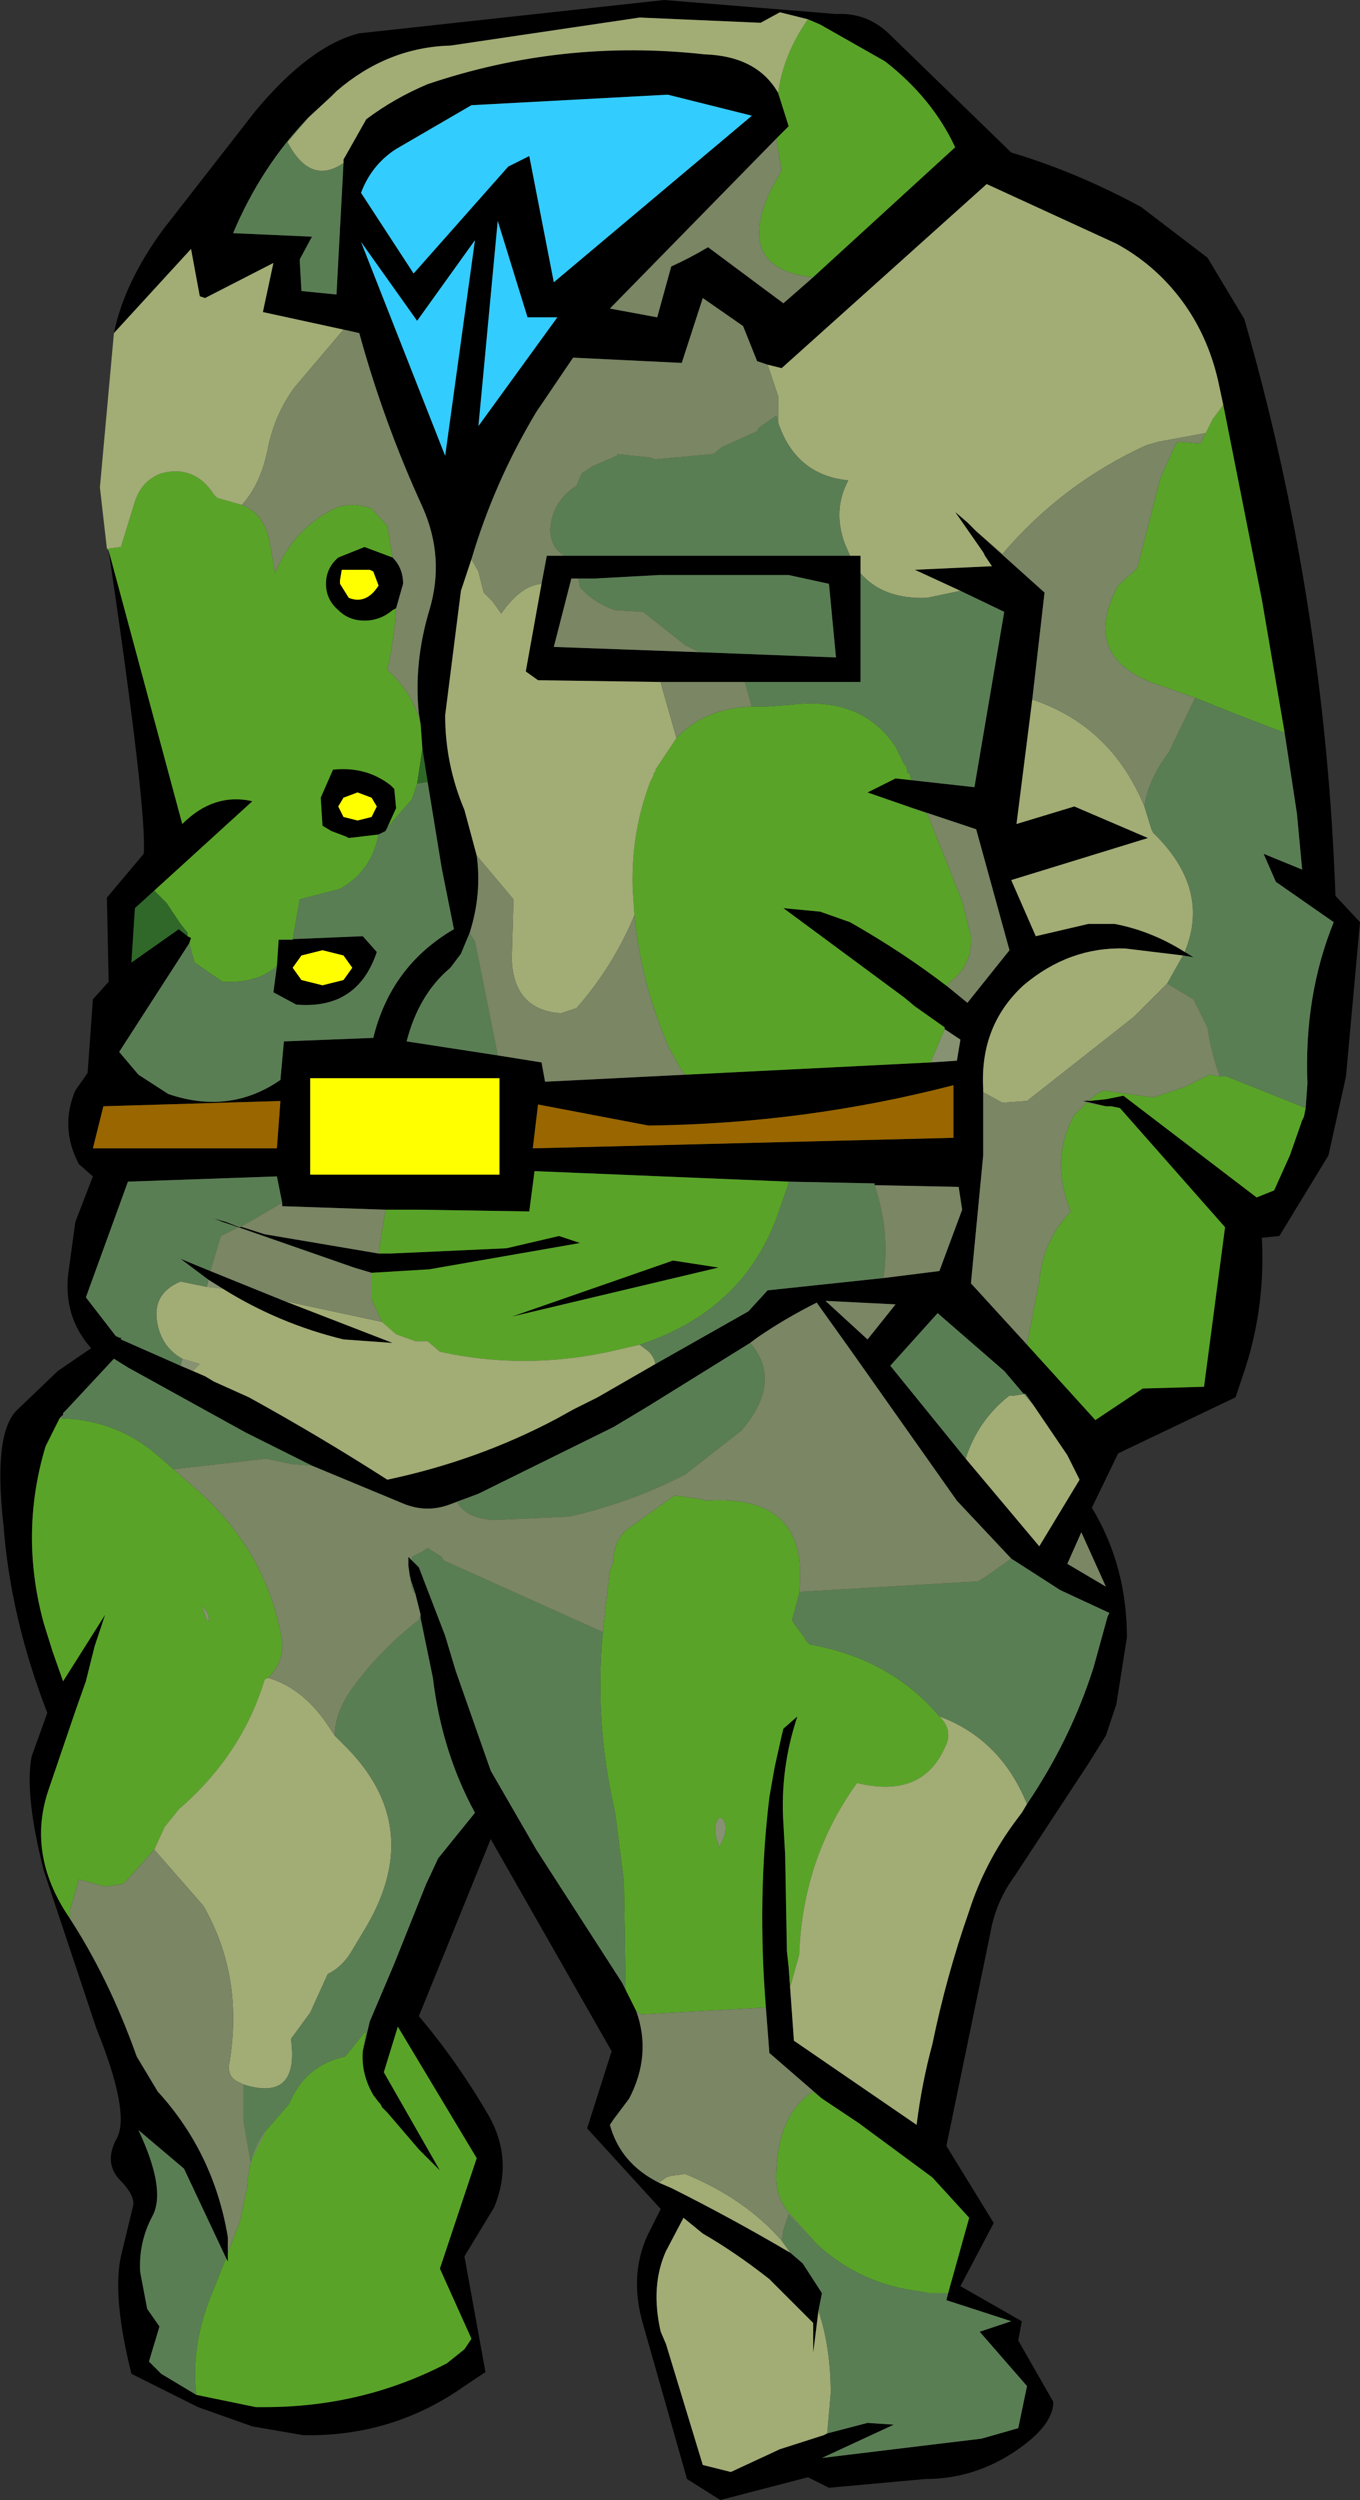 <?xml version="1.0" encoding="UTF-8" standalone="no"?>
<svg xmlns:xlink="http://www.w3.org/1999/xlink" height="71.3px" width="38.8px" xmlns="http://www.w3.org/2000/svg">
  <rect width="100%" height="100%" fill="#333333" stroke="none"/>
  <g transform="matrix(1.0, 0.0, 0.0, 1.0, 20.25, 23.0)">
    <path d="M-17.0 -13.5 Q-16.7 -14.95 -15.6 -16.45 L-12.95 -19.85 Q-11.4 -21.7 -10.0 -22.05 L-1.3 -23.0 3.6 -22.6 Q4.5 -22.65 5.15 -22.0 L8.6 -18.65 Q10.45 -18.1 12.3 -17.1 L14.2 -15.65 15.25 -13.9 Q17.55 -5.9 17.85 2.55 L18.55 3.3 18.15 7.7 17.65 9.95 16.25 12.25 15.75 12.3 Q15.85 14.2 15.3 15.95 L15.0 16.85 11.65 18.45 10.9 20.0 Q11.9 21.65 11.9 23.7 L11.6 25.6 11.3 26.5 10.8 27.3 8.7 30.5 Q8.15 31.25 8.0 32.15 L6.75 38.2 8.1 40.4 7.15 42.2 8.9 43.2 8.8 43.75 9.8 45.5 Q9.8 46.2 8.65 46.95 7.5 47.7 6.15 47.7 L3.4 47.95 2.8 47.65 0.3 48.3 -0.65 47.7 -1.9 43.3 Q-2.3 41.95 -1.8 40.8 L-1.4 40.0 -3.5 37.7 -2.8 35.5 -6.25 29.45 -8.3 34.5 Q-7.2 35.8 -6.3 37.35 -5.6 38.6 -6.15 39.95 L-7.0 41.35 -6.4 44.65 -7.0 45.05 Q-9.05 46.5 -11.6 46.45 L-13.05 46.2 -14.6 45.65 -16.5 44.7 Q-17.05 42.5 -16.8 41.35 L-16.45 39.9 Q-16.4 39.6 -16.85 39.15 -17.3 38.65 -16.9 37.95 -16.55 37.2 -17.5 34.85 L-19.0 30.35 Q-19.55 28.2 -19.35 27.1 L-18.9 25.85 Q-19.95 23.15 -20.15 20.5 -20.45 17.85 -19.75 17.2 L-18.6 16.1 -17.65 15.45 Q-18.45 14.55 -18.3 13.3 L-18.1 11.85 -17.6 10.55 -18.0 10.2 Q-18.55 9.15 -18.1 8.1 L-17.75 7.6 -17.6 5.5 -17.15 5.0 -17.2 2.6 -16.15 1.35 Q-16.05 0.15 -17.15 -7.3 L-15.05 0.5 Q-14.15 -0.4 -13.05 -0.15 L-15.85 2.4 -16.4 2.9 -16.5 4.45 -15.15 3.5 -14.9 3.7 -14.8 3.75 -14.85 3.9 -16.85 7.0 -16.3 7.65 -15.45 8.2 Q-13.7 8.8 -12.25 7.8 L-12.15 6.7 -9.6 6.6 Q-9.1 4.55 -7.3 3.5 L-7.65 1.75 -8.05 -0.7 -8.2 -1.65 -8.25 -2.35 -8.3 -2.65 Q-8.45 -4.1 -8.0 -5.6 -7.55 -7.1 -8.2 -8.55 -9.3 -10.95 -10.0 -13.5 L-10.45 -13.6 -12.75 -14.1 -12.45 -15.5 -14.4 -14.5 -14.55 -14.55 -14.8 -15.9 -17.0 -13.5 M14.65 -11.45 L14.5 -12.15 Q14.2 -13.45 13.45 -14.45 12.7 -15.45 11.6 -16.05 L7.9 -17.75 2.05 -12.5 1.65 -12.6 1.35 -12.7 0.95 -13.7 -0.2 -14.5 -0.8 -12.65 -3.9 -12.8 -4.95 -11.25 Q-6.15 -9.25 -6.8 -7.05 L-7.1 -6.15 -7.55 -2.6 Q-7.55 -1.2 -7.0 0.1 L-6.65 1.4 Q-6.5 2.5 -6.85 3.6 L-7.1 4.2 -7.4 4.6 Q-8.3 5.35 -8.65 6.7 L-6.05 7.1 -4.8 7.3 -4.7 7.85 -0.7 7.65 6.3 7.3 7.05 7.25 7.15 6.65 6.7 6.35 6.7 6.3 5.85 5.7 5.55 5.45 2.1 2.9 3.15 3.0 4.0 3.3 Q5.5 4.15 6.8 5.15 L7.35 5.6 8.55 4.1 7.6 0.65 5.65 0.0 4.5 -0.4 5.3 -0.8 5.75 -0.75 7.55 -0.55 8.4 -5.55 7.15 -6.15 5.85 -6.75 8.0 -6.85 8.05 -6.85 7.85 -7.15 7.8 -7.25 7.0 -8.4 7.35 -8.1 7.6 -7.85 9.55 -6.1 9.2 -3.05 8.75 0.5 10.4 0.0 12.5 0.9 8.6 2.1 9.3 3.7 10.8 3.35 11.55 3.35 Q12.6 3.55 13.55 4.15 L13.8 4.3 13.5 4.25 11.85 4.05 Q10.25 4.0 8.95 5.1 7.7 6.25 7.8 8.05 L7.8 8.15 7.8 9.95 7.45 13.6 9.05 15.35 11.0 17.5 12.35 16.6 14.1 16.55 14.7 12.0 11.7 8.6 11.45 8.55 11.3 8.55 10.65 8.4 11.3 8.35 11.8 8.25 15.6 11.15 16.1 10.95 16.55 9.95 16.9 8.95 16.95 8.85 17.0 8.6 17.05 7.9 Q16.95 5.4 17.8 3.3 L16.15 2.15 15.8 1.35 16.9 1.8 16.75 0.2 16.4 -2.1 15.75 -5.9 14.65 -11.45 M4.0 -7.15 L4.3 -7.15 4.3 -6.65 4.3 -3.55 1.0 -3.55 -1.4 -3.55 -4.9 -3.6 -5.25 -3.85 -4.8 -6.35 -4.65 -7.15 -4.15 -7.15 4.0 -7.15 M1.95 -20.35 L2.25 -19.4 1.9 -19.05 -2.85 -14.2 -1.5 -13.95 -1.1 -15.4 Q-0.55 -15.65 -0.05 -15.95 L2.1 -14.35 2.9 -15.05 7.0 -18.8 Q6.35 -20.2 5.0 -21.25 L3.15 -22.3 2.8 -22.45 2.0 -22.65 1.45 -22.35 -2.0 -22.5 -7.4 -21.7 Q-9.2 -21.65 -10.65 -20.4 L-10.8 -20.25 -11.45 -19.65 Q-12.8 -18.25 -13.6 -16.35 L-11.35 -16.25 -11.7 -15.6 -11.65 -14.7 -10.65 -14.6 -10.45 -18.35 -10.45 -18.45 -9.8 -19.6 Q-9.0 -20.2 -8.05 -20.6 -4.2 -21.9 -0.15 -21.45 1.35 -21.4 1.95 -20.35 M-0.3 -4.4 L3.6 -4.25 3.4 -6.35 2.25 -6.6 -1.45 -6.6 -3.3 -6.5 -3.95 -6.5 -4.45 -4.55 -0.3 -4.4 M2.25 10.7 L-5.0 10.4 -5.15 11.55 -8.3 11.5 -9.25 11.5 -12.2 11.4 -12.2 11.3 -12.35 10.55 -16.6 10.7 -17.8 14.0 -16.95 15.1 -16.85 15.15 -16.8 15.15 -16.8 15.2 -15.1 15.95 -14.75 16.1 -14.4 16.25 -14.15 16.4 -13.15 16.85 Q-11.15 17.95 -9.2 19.2 -6.6 18.65 -4.35 17.45 L-3.9 17.2 -3.2 16.85 -1.55 15.9 1.1 14.4 1.65 13.8 4.95 13.45 6.55 13.25 7.2 11.5 7.1 10.85 4.7 10.8 4.7 10.75 2.25 10.7 M-9.45 12.75 L-9.1 12.75 -5.8 12.6 -4.3 12.25 -3.7 12.45 -8.0 13.2 -9.65 13.3 -10.15 13.15 -13.45 12.0 -13.9 11.85 -14.15 11.75 -13.8 11.85 -12.7 12.2 -9.45 12.75 M6.95 9.45 L6.95 7.95 Q2.7 9.05 -1.75 9.1 L-4.9 8.5 -5.05 9.75 6.95 9.45 M9.25 17.1 L8.4 16.1 6.5 14.45 5.15 15.95 7.3 18.6 9.4 21.1 10.55 19.2 10.45 19.0 10.25 18.6 10.2 18.5 9.25 17.1 M4.5 15.2 L5.3 14.2 3.3 14.1 4.5 15.2 M8.6 21.45 L7.05 19.8 4.05 15.55 3.05 14.15 Q2.15 14.6 1.35 15.15 L1.15 15.3 -1.75 17.1 -2.75 17.7 -6.6 19.6 -7.4 19.9 Q-8.05 20.15 -8.7 19.9 L-11.35 18.8 -13.25 17.85 -16.6 16.0 -17.0 15.75 -18.35 17.2 -18.45 17.3 -18.45 17.35 -18.55 17.45 -18.95 18.25 Q-19.7 20.75 -19.0 23.3 L-18.75 24.1 -18.45 24.95 -17.25 23.05 -17.55 23.95 -17.8 24.95 -18.1 25.8 -18.85 28.0 Q-19.5 29.85 -18.3 31.65 -17.15 33.4 -16.35 35.65 L-15.75 36.65 Q-14.15 38.4 -13.75 40.8 L-13.75 41.2 -13.75 41.25 -13.75 41.5 -13.8 41.4 -15.0 38.85 -16.3 37.75 Q-15.5 39.45 -15.9 40.2 -16.3 40.95 -16.25 41.8 L-16.05 42.85 -15.7 43.35 -16.0 44.35 -15.65 44.7 -14.65 45.3 -12.95 45.65 -12.7 45.65 Q-9.9 45.65 -7.5 44.4 L-7.0 44.0 -6.8 43.7 -7.7 41.7 -6.65 38.55 -8.9 34.8 -9.3 36.1 -7.7 38.9 -8.05 38.55 -8.3 38.3 -9.2 37.25 -9.25 37.2 -9.3 37.15 -9.35 37.1 -9.4 37.0 -9.45 36.95 -9.6 36.75 Q-9.95 36.15 -9.9 35.5 L-9.7 34.65 -9.0 33.0 -8.1 30.75 -7.75 30.0 -6.7 28.7 Q-7.65 26.95 -7.9 24.85 L-8.25 23.15 -8.25 23.05 -8.4 22.45 -8.55 22.0 -8.6 21.65 -8.6 21.4 -8.5 21.5 -8.3 21.7 -7.55 23.65 -7.25 24.65 -6.25 27.5 -4.95 29.75 -2.5 33.55 -2.4 33.75 -2.1 34.35 Q-1.65 35.6 -2.3 36.85 L-2.75 37.45 -2.85 37.6 Q-2.55 38.7 -1.45 39.25 L-1.1 39.4 Q0.6 40.25 2.3 41.25 L2.65 41.55 3.2 42.4 3.1 42.9 2.95 44.1 2.95 43.25 1.7 42.0 Q0.75 41.25 -0.2 40.7 L-0.75 40.25 -1.25 41.2 Q-1.7 42.2 -1.4 43.5 L-1.25 43.85 -0.2 47.3 0.6 47.5 2.0 46.85 3.25 46.45 3.35 46.4 4.5 46.1 5.25 46.15 3.2 47.1 6.5 46.7 7.75 46.55 8.8 46.25 9.05 45.05 7.7 43.5 8.6 43.2 6.75 42.6 6.8 42.4 7.4 40.25 6.35 39.1 4.25 37.55 3.35 36.95 3.2 36.85 1.7 35.55 1.6 34.25 Q1.35 31.15 1.7 28.25 L1.85 27.4 2.05 26.5 2.1 26.3 2.5 25.95 Q2.0 27.45 2.1 29.0 L2.15 29.9 2.2 32.65 2.25 33.1 2.4 35.2 5.9 37.6 Q6.05 36.4 6.35 35.3 6.75 33.35 7.4 31.5 7.85 30.1 8.75 28.9 L8.9 28.7 9.05 28.45 Q10.3 26.6 10.95 24.55 L11.35 23.1 11.4 23.0 10.0 22.35 8.6 21.45 M10.2 21.6 L11.3 22.25 10.6 20.7 10.2 21.6 M-8.35 -13.85 L-9.95 -16.1 -7.55 -10.0 -6.7 -16.15 -8.35 -13.85 M-5.2 -13.95 L-6.05 -16.7 -6.6 -10.85 -4.35 -13.95 -5.2 -13.95 M-6.8 -20.0 L-8.95 -18.75 Q-9.65 -18.3 -9.95 -17.5 L-8.45 -15.2 -5.75 -18.25 -5.15 -18.55 -4.45 -14.95 1.2 -19.7 -1.2 -20.3 -6.8 -20.0 M-9.05 -7.1 Q-8.75 -6.8 -8.75 -6.35 L-8.95 -5.65 -9.05 -5.6 Q-9.4 -5.3 -9.85 -5.3 -10.3 -5.3 -10.6 -5.6 -10.95 -5.9 -10.95 -6.35 -10.95 -6.8 -10.6 -7.1 L-9.85 -7.4 -9.05 -7.1 M-10.55 -6.45 L-10.55 -6.35 -10.3 -5.95 Q-9.8 -5.75 -9.45 -6.3 L-9.6 -6.7 -9.7 -6.75 -10.35 -6.75 -10.5 -6.75 -10.55 -6.45 M-9.45 0.8 L-10.3 0.9 -10.4 0.85 -10.8 0.7 -11.05 0.55 -11.1 -0.25 -10.75 -1.05 Q-9.8 -1.15 -9.1 -0.6 L-9.0 -0.5 -8.95 0.05 -9.2 0.6 -9.25 0.7 -9.45 0.8 M-9.65 -0.25 L-10.05 -0.4 -10.45 -0.25 -10.6 0.0 -10.45 0.3 -10.05 0.4 -9.65 0.3 -9.5 0.0 -9.65 -0.25 M-12.3 3.8 L-9.9 3.7 -9.5 4.15 Q-10.05 5.8 -11.8 5.65 L-12.45 5.3 -12.35 4.55 -12.3 3.8 M-6.0 10.5 L-6.0 7.75 -11.4 7.75 -11.4 10.5 -6.0 10.5 M-10.2 4.6 L-10.45 4.25 -11.05 4.1 -11.65 4.25 -11.9 4.6 -11.65 4.95 -11.05 5.1 -10.45 4.95 -10.2 4.6 M-17.3 8.55 L-17.6 9.75 -12.35 9.75 -12.25 8.4 -17.3 8.55 M-14.3 13.5 L-15.1 12.9 -14.25 13.25 -12.15 14.1 -9.05 15.3 -10.45 15.2 Q-12.3 14.75 -13.9 13.75 L-14.3 13.5 M-1.05 12.95 L0.25 13.15 -5.65 14.55 -1.05 12.95" fill="#000000" fill-rule="evenodd" stroke="none"/>
    <path d="M7.85 -7.15 L8.05 -6.85 8.0 -6.85 8.05 -6.85 7.85 -7.15 M6.7 6.35 L7.15 6.65 7.05 7.25 6.3 7.3 6.7 6.35 M-18.55 17.45 L-18.45 17.35 -18.5 17.45 -18.55 17.45 M0.25 28.85 L0.35 28.85 Q0.6 29.15 0.25 29.7 L0.25 29.6 Q0.05 29.15 0.25 28.85 M-15.1 15.95 L-15.05 15.75 -14.55 15.9 -14.75 16.1 -15.1 15.95 M-14.35 13.7 L-14.3 13.5 -13.9 13.75 -14.35 13.7 M-14.35 23.2 L-14.5 22.8 Q-14.25 23.0 -14.3 23.25 L-14.35 23.2" fill="#879272" fill-rule="evenodd" stroke="none"/>
    <path d="M-6.8 -20.0 L-1.2 -20.3 1.2 -19.7 -4.45 -14.95 -5.15 -18.55 -5.75 -18.25 -8.45 -15.2 -9.95 -17.5 Q-9.65 -18.3 -8.95 -18.75 L-6.8 -20.0 M-5.2 -13.95 L-4.35 -13.95 -6.6 -10.85 -6.05 -16.7 -5.2 -13.95 M-8.35 -13.85 L-6.7 -16.15 -7.55 -10.0 -9.95 -16.1 -8.35 -13.85" fill="#33ccff" fill-rule="evenodd" stroke="none"/>
    <path d="M-10.55 -6.45 L-10.5 -6.75 -10.35 -6.75 -9.7 -6.75 -9.6 -6.7 -9.45 -6.3 Q-9.8 -5.75 -10.3 -5.95 L-10.55 -6.35 -10.55 -6.45 M-9.65 -0.25 L-9.5 0.0 -9.65 0.3 -10.05 0.4 -10.45 0.3 -10.6 0.0 -10.45 -0.25 -10.05 -0.4 -9.65 -0.25 M-6.0 10.5 L-11.4 10.5 -11.4 7.75 -6.0 7.75 -6.0 10.5 M-10.2 4.6 L-10.45 4.95 -11.05 5.1 -11.65 4.95 -11.9 4.6 -11.65 4.25 -11.05 4.1 -10.45 4.25 -10.2 4.6" fill="#ffff00" fill-rule="evenodd" stroke="none"/>
    <path d="M6.95 9.45 L-5.05 9.75 -4.9 8.5 -1.75 9.1 Q2.7 9.05 6.95 7.95 L6.95 9.45 M-17.3 8.55 L-12.25 8.4 -12.35 9.75 -17.6 9.75 -17.3 8.55" fill="#996600" fill-rule="evenodd" stroke="none"/>
    <path d="M-8.25 -2.35 L-8.2 -1.65 -8.35 -0.65 -8.5 -0.2 -9.2 0.6 -8.95 0.05 -9.0 -0.5 -9.1 -0.6 Q-9.8 -1.15 -10.75 -1.05 L-11.1 -0.25 -11.05 0.55 -10.8 0.7 -10.4 0.85 -10.3 0.9 -9.45 0.8 Q-9.65 1.85 -10.55 2.35 L-11.7 2.65 -11.9 3.8 -12.3 3.8 -12.35 4.55 Q-12.9 5.05 -13.9 5.0 L-14.7 4.45 -14.85 3.9 -14.8 3.75 -14.9 3.7 -14.9 3.6 -15.1 3.35 -15.5 2.75 -15.85 2.4 -13.05 -0.15 Q-14.15 -0.4 -15.05 0.5 L-17.15 -7.3 -17.2 -7.35 -16.8 -7.4 -16.4 -8.7 Q-16.2 -9.3 -15.65 -9.5 -14.7 -9.75 -14.15 -8.9 L-14.05 -8.8 -13.35 -8.6 Q-12.7 -8.35 -12.55 -7.5 L-12.4 -6.65 Q-11.9 -7.9 -10.7 -8.5 -10.25 -8.7 -9.65 -8.5 L-9.2 -8.0 -9.05 -7.1 -9.85 -7.4 -10.6 -7.1 Q-10.95 -6.8 -10.95 -6.35 -10.95 -5.9 -10.6 -5.6 -10.3 -5.3 -9.85 -5.3 -9.4 -5.3 -9.05 -5.6 L-8.95 -5.65 Q-9.0 -4.8 -9.2 -3.9 -8.45 -3.2 -8.25 -2.35 M14.65 -11.45 L15.75 -5.9 16.4 -2.1 15.1 -2.6 13.85 -3.1 13.0 -3.4 Q10.5 -4.15 11.65 -6.3 L12.2 -6.8 12.85 -9.35 13.3 -10.35 13.4 -10.4 14.0 -10.35 14.15 -10.65 14.35 -11.05 14.65 -11.45 M17.0 8.6 L16.95 8.85 16.9 8.95 16.55 9.95 16.1 10.95 15.6 11.15 11.8 8.25 11.3 8.35 10.8 8.4 Q11.0 8.2 11.25 8.1 L12.65 8.3 13.55 8.0 14.25 7.65 14.55 7.7 14.75 7.7 17.0 8.6 M11.3 8.55 L11.45 8.55 11.7 8.6 14.7 12.0 14.1 16.55 12.35 16.6 11.0 17.5 9.05 15.35 9.4 13.55 Q9.5 12.4 10.3 11.55 9.7 10.05 10.4 8.8 L10.75 8.45 11.3 8.55 M5.75 -0.75 L5.3 -0.8 4.5 -0.4 5.65 0.0 6.2 0.2 7.2 2.7 7.45 3.7 Q7.5 4.55 6.8 5.05 L6.8 5.15 Q5.5 4.15 4.0 3.3 L3.15 3.0 2.1 2.9 5.55 5.45 5.85 5.7 6.7 6.3 6.7 6.35 6.3 7.3 -0.7 7.65 -0.85 7.45 -1.15 6.9 Q-1.95 5.1 -2.15 3.1 L-2.2 2.35 Q-2.25 0.75 -1.7 -0.7 L-1.6 -0.9 -1.6 -0.95 -1.55 -1.0 -1.55 -1.05 -0.95 -1.95 Q-0.15 -2.8 1.2 -2.85 L1.65 -2.85 2.3 -2.9 Q4.35 -3.15 5.3 -1.7 L5.55 -1.2 5.6 -1.15 5.65 -0.95 5.7 -0.95 5.75 -0.75 M1.9 -19.05 L2.25 -19.4 1.95 -20.35 Q2.1 -21.45 2.8 -22.45 L3.15 -22.3 5.0 -21.25 Q6.35 -20.2 7.0 -18.8 L2.9 -15.05 2.9 -15.1 Q0.75 -15.35 1.7 -17.5 L2.05 -18.15 1.9 -19.05 M2.25 10.7 L2.25 10.75 1.9 11.75 Q0.9 14.4 -2.0 15.35 L-2.65 15.5 Q-5.2 16.1 -7.7 15.55 L-8.05 15.25 -8.15 15.25 -8.4 15.25 -8.95 15.05 -9.35 14.7 -9.65 14.05 -9.65 13.3 -8.0 13.2 -3.7 12.45 -4.3 12.25 -5.8 12.6 -9.1 12.75 -9.45 12.75 -9.25 11.5 -8.3 11.5 -5.15 11.55 -5.0 10.4 2.25 10.7 M2.25 33.1 L2.2 32.65 2.15 29.9 2.1 29.0 Q2.0 27.45 2.5 25.95 L2.1 26.3 2.05 26.5 1.85 27.4 1.7 28.25 Q1.35 31.15 1.6 34.25 L-1.95 34.45 -2.1 34.35 -2.4 33.75 -2.45 30.65 -2.7 28.7 Q-3.3 26.1 -3.05 23.55 L-2.85 21.8 -2.75 21.55 Q-2.75 21.0 -2.4 20.65 L-1.0 19.65 -0.3 19.75 -0.1 19.8 Q2.85 19.6 2.55 22.4 L2.55 22.45 2.35 23.2 2.4 23.3 2.7 23.7 2.75 23.8 2.85 23.9 Q5.15 24.3 6.55 25.95 L6.6 26.0 Q6.95 26.4 6.7 26.85 6.05 28.3 4.2 27.85 2.65 30.0 2.55 32.75 L2.3 33.65 2.25 33.1 M3.2 36.85 L3.35 36.95 4.25 37.55 6.35 39.1 7.4 40.25 6.8 42.4 6.7 42.4 6.55 42.4 6.25 42.4 6.0 42.35 Q4.3 42.15 3.05 41.0 L2.25 40.1 Q1.85 39.6 1.9 38.95 1.95 37.3 2.95 36.65 L3.2 36.85 M-9.9 35.5 Q-9.95 36.15 -9.6 36.75 L-9.45 36.95 -9.4 37.0 -9.35 37.1 -9.3 37.15 -9.25 37.2 -9.2 37.25 -8.3 38.3 -8.05 38.55 -7.7 38.9 -9.3 36.1 -8.9 34.8 -6.65 38.55 -7.7 41.7 -6.8 43.7 -7.0 44.0 -7.5 44.4 Q-9.9 45.65 -12.7 45.65 L-12.95 45.65 -14.65 45.3 Q-14.8 44.0 -14.3 42.65 L-13.8 41.4 -13.75 41.5 -13.75 41.25 -13.4 40.35 -13.2 39.4 Q-13.15 38.4 -12.65 37.75 L-12.0 37.0 Q-11.55 35.9 -10.4 35.65 L-9.8 34.9 -9.9 35.5 M-18.3 31.65 Q-19.5 29.85 -18.85 28.0 L-18.1 25.8 -17.8 24.95 -17.55 23.95 -17.25 23.05 -18.45 24.95 -18.75 24.1 -19.0 23.3 Q-19.7 20.75 -18.95 18.25 L-18.55 17.45 -18.5 17.45 Q-16.85 17.5 -15.65 18.6 L-15.3 18.9 -14.85 19.3 Q-12.75 21.05 -12.25 23.55 -12.05 24.3 -12.6 24.85 L-12.7 24.9 Q-13.35 27.05 -15.15 28.6 L-15.55 29.1 -15.85 29.75 -16.7 30.7 -16.85 30.75 -17.25 30.8 -18.0 30.6 -18.25 31.45 -18.25 31.7 -18.3 31.65 M0.25 28.85 Q0.05 29.15 0.25 29.6 L0.25 29.7 Q0.6 29.15 0.35 28.85 L0.25 28.85 M-14.35 23.2 L-14.3 23.25 Q-14.25 23.0 -14.5 22.8 L-14.35 23.2 M-1.05 12.95 L-5.65 14.55 0.25 13.15 -1.05 12.95" fill="#59a428" fill-rule="evenodd" stroke="none"/>
    <path d="M-17.0 -13.5 L-14.8 -15.9 -14.55 -14.55 -14.4 -14.5 -12.45 -15.5 -12.75 -14.1 -10.45 -13.6 -11.85 -11.95 Q-12.4 -11.2 -12.6 -10.25 -12.8 -9.2 -13.35 -8.6 L-14.05 -8.8 -14.15 -8.9 Q-14.7 -9.75 -15.65 -9.5 -16.2 -9.3 -16.4 -8.7 L-16.8 -7.4 -17.2 -7.35 -17.4 -9.1 -17.0 -13.5 M1.65 -12.6 L2.05 -12.5 7.9 -17.75 11.6 -16.05 Q12.7 -15.45 13.45 -14.45 14.2 -13.45 14.5 -12.15 L14.65 -11.45 14.35 -11.05 14.15 -10.65 12.8 -10.4 12.45 -10.3 Q10.05 -9.2 8.35 -7.2 L7.6 -7.85 7.35 -8.1 7.0 -8.4 7.8 -7.25 7.85 -7.15 8.05 -6.85 8.0 -6.85 5.85 -6.75 7.15 -6.15 6.2 -5.95 Q4.95 -5.9 4.3 -6.65 L4.3 -7.15 4.0 -7.15 3.85 -7.5 Q3.5 -8.45 3.95 -9.3 2.45 -9.45 1.95 -10.95 L1.95 -11.7 1.65 -12.6 M7.8 8.15 L7.8 8.05 Q7.7 6.25 8.95 5.1 10.25 4.0 11.85 4.05 L13.5 4.25 13.05 5.05 12.85 5.25 12.1 6.0 9.05 8.4 8.35 8.45 7.8 8.15 M13.55 4.15 Q12.6 3.55 11.55 3.35 L10.8 3.35 9.3 3.7 8.6 2.1 12.5 0.9 10.4 0.0 8.75 0.5 9.2 -3.05 Q11.45 -2.3 12.4 0.0 L12.6 0.65 12.65 0.75 Q14.3 2.35 13.55 4.15 M-6.65 1.4 L-7.0 0.1 Q-7.55 -1.2 -7.55 -2.6 L-7.1 -6.15 -6.8 -7.05 -6.6 -6.7 -6.45 -6.1 -6.2 -5.85 -5.95 -5.5 Q-5.4 -6.3 -4.8 -6.35 L-5.25 -3.85 -4.9 -3.6 -1.4 -3.55 -1.35 -3.35 -0.95 -1.95 -1.55 -1.05 -1.55 -1.0 -1.6 -0.95 -1.6 -0.9 -1.7 -0.7 Q-2.25 0.75 -2.2 2.35 L-2.15 3.1 Q-2.75 4.55 -3.8 5.75 L-4.25 5.9 Q-5.6 5.8 -5.65 4.35 L-5.6 2.65 -6.65 1.4 M2.8 -22.45 Q2.1 -21.45 1.95 -20.35 1.35 -21.4 -0.15 -21.45 -4.2 -21.9 -8.05 -20.6 -9.0 -20.2 -9.8 -19.6 L-10.45 -18.45 -10.45 -18.35 Q-11.4 -17.7 -12.05 -18.95 L-11.45 -19.65 -10.8 -20.25 -10.65 -20.4 Q-9.2 -21.65 -7.4 -21.7 L-2.0 -22.5 1.45 -22.35 2.0 -22.65 2.8 -22.45 M-9.35 14.7 L-8.95 15.05 -8.4 15.25 -8.15 15.25 -8.05 15.25 -7.7 15.55 Q-5.2 16.1 -2.65 15.5 L-2.0 15.35 -1.8 15.5 Q-1.6 15.65 -1.55 15.9 L-3.2 16.85 -3.9 17.2 -4.35 17.45 Q-6.6 18.65 -9.2 19.2 -11.15 17.95 -13.15 16.85 L-14.15 16.4 -14.4 16.25 -14.75 16.1 -14.55 15.9 -15.05 15.75 Q-15.6 15.45 -15.75 14.8 -15.95 13.9 -15.1 13.55 L-14.35 13.7 -13.9 13.75 Q-12.3 14.75 -10.45 15.2 L-9.05 15.3 -12.15 14.1 -9.35 14.7 M7.3 18.6 Q7.65 17.5 8.55 16.8 L8.7 16.8 9.0 16.75 9.25 17.1 10.2 18.5 10.25 18.6 10.45 19.0 10.55 19.2 9.4 21.1 7.3 18.6 M9.05 28.45 L8.9 28.7 8.75 28.9 Q7.85 30.1 7.4 31.5 6.75 33.35 6.35 35.3 6.05 36.4 5.9 37.6 L2.4 35.2 2.25 33.1 2.3 33.65 2.55 32.75 Q2.65 30.0 4.2 27.85 6.05 28.3 6.7 26.85 6.95 26.4 6.6 26.0 L6.55 25.95 Q8.3 26.6 9.05 28.45 M3.35 46.4 L3.25 46.45 2.0 46.85 0.6 47.5 -0.2 47.3 -1.25 43.85 -1.4 43.5 Q-1.7 42.2 -1.25 41.2 L-0.75 40.25 -0.2 40.7 Q0.75 41.25 1.7 42.0 L2.95 43.25 2.95 44.1 3.1 42.9 Q3.45 43.95 3.45 45.25 L3.35 46.4 M2.3 41.25 Q0.6 40.25 -1.1 39.4 L-1.45 39.25 -1.25 39.1 -1.1 39.05 -0.7 39.0 Q1.0 39.7 2.05 40.9 L2.3 41.25 M-10.7 26.5 L-10.45 26.75 Q-8.1 29.05 -9.8 31.95 L-10.25 32.7 Q-10.5 33.1 -10.9 33.3 L-11.4 34.4 -11.95 35.15 Q-11.7 36.95 -13.3 36.45 L-13.4 36.4 Q-13.8 36.25 -13.7 35.8 -13.3 33.35 -14.45 31.35 L-15.85 29.75 -15.55 29.1 -15.15 28.6 Q-13.35 27.05 -12.7 24.9 L-12.6 24.85 Q-11.6 25.15 -10.9 26.2 L-10.7 26.5" fill="#a2ac75" fill-rule="evenodd" stroke="none"/>
    <path d="M-8.2 -1.65 L-8.05 -0.7 -8.35 -0.65 -8.2 -1.65 M-14.9 3.7 L-15.15 3.5 -16.5 4.45 -16.4 2.9 -15.85 2.4 -15.5 2.75 -15.1 3.35 -14.9 3.6 -14.9 3.7" fill="#2f6828" fill-rule="evenodd" stroke="none"/>
    <path d="M-8.05 -0.7 L-7.65 1.75 -7.3 3.5 Q-9.1 4.55 -9.6 6.6 L-12.15 6.7 -12.25 7.8 Q-13.7 8.8 -15.45 8.2 L-16.3 7.65 -16.85 7.0 -14.85 3.9 -14.7 4.45 -13.9 5.0 Q-12.9 5.05 -12.35 4.55 L-12.45 5.3 -11.8 5.65 Q-10.05 5.8 -9.5 4.15 L-9.9 3.7 -12.3 3.8 -11.9 3.8 -11.7 2.65 -10.55 2.35 Q-9.65 1.85 -9.45 0.8 L-9.25 0.7 -9.2 0.6 -8.5 -0.2 -8.35 -0.65 -8.05 -0.7 M16.4 -2.1 L16.75 0.2 16.9 1.8 15.8 1.35 16.15 2.15 17.8 3.3 Q16.95 5.4 17.05 7.9 L17.0 8.6 14.75 7.7 14.55 7.7 Q14.3 7.0 14.2 6.3 L13.8 5.5 13.05 5.05 13.5 4.25 13.8 4.3 13.55 4.15 Q14.3 2.35 12.65 0.75 L12.6 0.65 12.4 0.0 Q12.5 -0.75 13.1 -1.55 L13.8 -3.0 13.85 -3.1 15.1 -2.6 16.4 -2.1 M7.15 -6.15 L8.4 -5.55 7.55 -0.55 5.75 -0.75 5.7 -0.95 5.65 -0.95 5.6 -1.15 5.55 -1.2 5.3 -1.7 Q4.35 -3.15 2.3 -2.9 L1.65 -2.85 1.2 -2.85 1.0 -3.55 4.3 -3.55 4.3 -6.65 Q4.95 -5.9 6.2 -5.95 L7.15 -6.15 M-6.05 7.1 L-8.65 6.7 Q-8.3 5.35 -7.4 4.6 L-7.1 4.2 -6.85 3.6 -6.8 3.7 -6.7 3.85 -6.05 7.1 M1.95 -10.95 Q2.45 -9.45 3.95 -9.3 3.5 -8.45 3.85 -7.5 L4.0 -7.15 -4.15 -7.15 Q-4.55 -7.4 -4.55 -7.9 -4.5 -8.7 -3.8 -9.15 L-3.65 -9.5 -3.35 -9.7 -2.65 -10.0 -2.65 -10.05 -1.7 -9.95 -1.55 -9.9 0.1 -10.05 0.35 -10.25 1.35 -10.7 1.4 -10.8 1.9 -11.15 1.95 -10.95 M-10.45 -18.35 L-10.65 -14.6 -11.65 -14.7 -11.7 -15.6 -11.35 -16.25 -13.6 -16.35 Q-12.8 -18.25 -11.45 -19.65 L-12.05 -18.95 Q-11.4 -17.7 -10.45 -18.35 M-3.3 -6.5 L-1.45 -6.6 2.25 -6.6 3.4 -6.35 3.6 -4.25 -0.3 -4.4 -0.7 -4.6 -1.9 -5.55 -2.7 -5.6 Q-3.3 -5.8 -3.7 -6.25 L-3.75 -6.5 -3.3 -6.5 M-2.0 15.35 Q0.9 14.4 1.9 11.75 L2.25 10.75 2.25 10.7 4.7 10.75 4.7 10.8 Q5.15 12.15 4.95 13.45 L1.65 13.8 1.1 14.4 -1.55 15.9 Q-1.6 15.65 -1.8 15.5 L-2.0 15.35 M7.3 18.6 L5.15 15.95 6.5 14.45 8.4 16.1 9.25 17.1 9.0 16.75 8.7 16.8 8.55 16.8 Q7.65 17.5 7.3 18.6 M8.6 21.45 L10.0 22.35 11.4 23.0 11.35 23.1 10.95 24.55 Q10.3 26.6 9.05 28.45 8.3 26.6 6.55 25.95 5.15 24.3 2.85 23.9 L2.75 23.8 2.7 23.7 2.4 23.3 2.35 23.2 2.55 22.45 2.55 22.4 7.65 22.1 7.9 21.95 8.6 21.45 M6.8 42.4 L6.75 42.6 8.6 43.2 7.7 43.5 9.05 45.05 8.8 46.25 7.75 46.55 6.5 46.7 3.2 47.1 5.25 46.15 4.5 46.1 3.35 46.4 3.45 45.25 Q3.45 43.95 3.1 42.9 L3.2 42.4 2.65 41.55 2.3 41.25 2.05 40.9 2.1 40.6 2.25 40.15 3.05 41.0 Q4.3 42.15 6.0 42.35 L6.25 42.4 6.55 42.4 6.7 42.4 6.8 42.4 M-2.4 33.75 L-2.5 33.55 -4.95 29.75 -6.25 27.5 -7.25 24.65 -7.55 23.65 -8.3 21.7 -8.5 21.5 -8.5 21.4 -8.2 21.25 -8.05 21.15 -7.65 21.4 -7.6 21.5 -3.05 23.55 Q-3.3 26.1 -2.7 28.7 L-2.45 30.65 -2.4 33.75 M-8.55 22.0 L-8.4 22.45 -8.45 22.4 -8.5 22.3 -8.55 21.95 -8.55 22.0 M-8.25 23.05 L-8.25 23.15 -7.9 24.85 Q-7.65 26.95 -6.7 28.7 L-7.75 30.0 -8.1 30.75 -9.0 33.0 -9.7 34.65 -9.9 35.5 -9.8 34.9 -10.4 35.65 Q-11.55 35.9 -12.0 37.0 L-12.65 37.75 -13.1 38.65 -13.3 37.5 -13.3 36.45 Q-11.7 36.95 -11.95 35.15 L-11.4 34.4 -10.9 33.3 Q-10.5 33.1 -10.25 32.7 L-9.8 31.95 Q-8.1 29.05 -10.45 26.75 L-10.7 26.5 Q-10.7 25.85 -10.2 25.15 -9.4 24.05 -8.3 23.2 L-8.25 23.05 M-14.65 45.3 L-15.65 44.7 -16.0 44.35 -15.7 43.35 -16.05 42.85 -16.25 41.8 Q-16.3 40.95 -15.9 40.2 -15.5 39.45 -16.3 37.75 L-15.0 38.85 -13.8 41.4 -14.3 42.65 Q-14.8 44.0 -14.65 45.3 M-18.45 17.35 L-18.45 17.3 -18.35 17.2 -17.0 15.75 -16.6 16.0 -13.25 17.85 -11.35 18.8 -11.95 18.75 -12.65 18.6 -15.3 18.9 -15.65 18.6 Q-16.85 17.5 -18.5 17.45 L-18.45 17.35 M-6.6 19.6 L-2.75 17.7 -1.75 17.1 1.15 15.3 Q2.1 16.4 0.9 17.8 L-0.7 19.05 Q-2.25 19.85 -4.0 20.25 L-6.15 20.35 Q-6.95 20.3 -7.2 19.85 L-6.6 19.6 M-13.45 12.0 L-13.95 12.25 -14.25 13.25 -15.1 12.9 -14.3 13.5 -14.35 13.7 -15.1 13.55 Q-15.95 13.9 -15.75 14.8 -15.6 15.45 -15.05 15.75 L-15.1 15.95 -16.8 15.2 -16.8 15.15 -16.85 15.15 -16.95 15.1 -17.8 14.0 -16.6 10.7 -12.35 10.55 -12.2 11.3 -13.4 12.0 -13.8 11.85 -14.15 11.75 -13.9 11.85 -13.45 12.0" fill="#5a7e54" fill-rule="evenodd" stroke="none"/>
    <path d="M-10.45 -13.6 L-10.0 -13.5 Q-9.3 -10.95 -8.2 -8.55 -7.55 -7.1 -8.0 -5.6 -8.45 -4.1 -8.3 -2.65 L-8.25 -2.35 Q-8.45 -3.2 -9.2 -3.9 -9.0 -4.8 -8.95 -5.65 L-8.75 -6.35 Q-8.75 -6.8 -9.05 -7.1 L-9.2 -8.0 -9.65 -8.5 Q-10.25 -8.7 -10.7 -8.5 -11.9 -7.9 -12.4 -6.65 L-12.55 -7.5 Q-12.7 -8.35 -13.35 -8.6 -12.8 -9.2 -12.6 -10.25 -12.4 -11.2 -11.85 -11.95 L-10.45 -13.6 M11.3 8.35 L10.65 8.4 11.3 8.55 10.75 8.45 10.4 8.8 Q9.7 10.05 10.3 11.55 9.5 12.4 9.4 13.55 L9.05 15.35 7.45 13.6 7.8 9.95 7.8 8.15 8.35 8.45 9.05 8.4 12.1 6.0 12.85 5.25 13.05 5.05 13.8 5.5 14.2 6.3 Q14.3 7.0 14.55 7.7 L14.25 7.65 13.55 8.0 12.65 8.3 11.25 8.1 Q11.0 8.2 10.8 8.4 L11.3 8.35 M9.2 -3.05 L9.55 -6.1 7.6 -7.85 8.35 -7.2 Q10.05 -9.2 12.45 -10.3 L12.8 -10.4 14.15 -10.65 14.0 -10.35 13.4 -10.4 13.3 -10.35 12.85 -9.35 12.2 -6.8 11.65 -6.3 Q10.5 -4.15 13.0 -3.4 L13.85 -3.1 13.8 -3.0 13.1 -1.55 Q12.5 -0.75 12.4 0.0 11.45 -2.3 9.2 -3.05 M5.65 0.0 L7.6 0.65 8.55 4.1 7.35 5.6 6.8 5.15 6.8 5.05 Q7.5 4.55 7.45 3.7 L7.2 2.7 6.2 0.2 5.65 0.0 M-0.7 7.65 L-4.7 7.85 -4.8 7.3 -6.05 7.1 -6.7 3.85 -6.8 3.7 -6.85 3.6 Q-6.5 2.5 -6.65 1.4 L-5.6 2.65 -5.65 4.35 Q-5.6 5.8 -4.25 5.9 L-3.8 5.75 Q-2.75 4.55 -2.15 3.1 -1.95 5.1 -1.15 6.9 L-0.85 7.45 -0.7 7.65 M-6.8 -7.05 Q-6.15 -9.25 -4.95 -11.25 L-3.9 -12.8 -0.8 -12.65 -0.2 -14.5 0.95 -13.7 1.35 -12.7 1.65 -12.6 1.95 -11.7 1.95 -10.95 1.9 -11.15 1.4 -10.8 1.35 -10.7 0.35 -10.25 0.1 -10.05 -1.55 -9.9 -1.7 -9.95 -2.65 -10.05 -2.65 -10.0 -3.35 -9.7 -3.65 -9.5 -3.8 -9.15 Q-4.5 -8.7 -4.55 -7.9 -4.55 -7.4 -4.15 -7.15 L-4.65 -7.15 -4.8 -6.35 Q-5.4 -6.3 -5.95 -5.5 L-6.2 -5.85 -6.45 -6.1 -6.6 -6.7 -6.8 -7.05 M1.9 -19.05 L2.05 -18.15 1.7 -17.5 Q0.75 -15.35 2.9 -15.1 L2.9 -15.05 2.1 -14.35 -0.05 -15.95 Q-0.55 -15.65 -1.1 -15.4 L-1.5 -13.95 -2.85 -14.2 1.9 -19.05 M-0.3 -4.4 L-4.45 -4.55 -3.95 -6.5 -3.3 -6.5 -3.75 -6.5 -3.7 -6.25 Q-3.3 -5.8 -2.7 -5.6 L-1.9 -5.55 -0.7 -4.6 -0.3 -4.4 M1.0 -3.55 L1.2 -2.85 Q-0.15 -2.8 -0.95 -1.95 L-1.35 -3.35 -1.4 -3.55 1.0 -3.55 M-9.25 11.5 L-9.45 12.75 -12.7 12.2 -13.8 11.85 -13.4 12.0 -12.2 11.3 -12.2 11.4 -9.25 11.5 M-9.65 13.3 L-9.65 14.05 -9.35 14.7 -12.15 14.1 -14.25 13.25 -13.95 12.25 -13.45 12.0 -10.15 13.15 -9.65 13.3 M4.95 13.45 Q5.15 12.15 4.7 10.8 L7.1 10.85 7.2 11.5 6.55 13.25 4.95 13.45 M4.5 15.2 L3.3 14.1 5.3 14.2 4.5 15.2 M1.15 15.3 L1.35 15.15 Q2.15 14.6 3.05 14.15 L4.05 15.55 7.05 19.8 8.6 21.45 7.9 21.95 7.65 22.1 2.55 22.4 Q2.85 19.6 -0.1 19.8 L-0.3 19.75 -1.0 19.65 -2.4 20.65 Q-2.75 21.0 -2.75 21.55 L-2.85 21.8 -3.05 23.55 -7.6 21.5 -7.65 21.4 -8.05 21.15 -8.2 21.25 -8.5 21.4 -8.5 21.5 -8.6 21.4 -8.6 21.65 -8.55 22.0 -8.55 21.95 -8.5 22.3 -8.45 22.4 -8.4 22.45 -8.25 23.05 -8.3 23.2 Q-9.4 24.05 -10.2 25.15 -10.7 25.85 -10.7 26.5 L-10.9 26.2 Q-11.6 25.15 -12.6 24.85 -12.05 24.3 -12.25 23.55 -12.75 21.05 -14.85 19.3 L-15.3 18.9 -12.65 18.6 -11.95 18.75 -11.35 18.8 -8.7 19.9 Q-8.05 20.15 -7.4 19.9 L-6.6 19.6 -7.2 19.85 Q-6.95 20.3 -6.15 20.35 L-4.0 20.25 Q-2.25 19.85 -0.7 19.05 L0.9 17.8 Q2.1 16.4 1.15 15.3 M1.6 34.25 L1.7 35.55 3.2 36.85 2.95 36.65 Q1.95 37.3 1.9 38.95 1.85 39.6 2.25 40.1 L3.05 41.0 2.25 40.15 2.1 40.6 2.05 40.9 Q1.0 39.7 -0.7 39.0 L-1.1 39.05 -1.25 39.1 -1.45 39.25 Q-2.55 38.7 -2.85 37.6 L-2.75 37.45 -2.3 36.85 Q-1.65 35.6 -2.1 34.35 L-1.95 34.45 1.6 34.25 M-13.75 41.25 L-13.75 41.2 -13.75 40.8 Q-14.15 38.4 -15.75 36.65 L-16.35 35.65 Q-17.15 33.4 -18.3 31.65 L-18.25 31.7 -18.25 31.45 -18.0 30.6 -17.25 30.8 -16.85 30.75 -16.7 30.7 -15.85 29.75 -14.45 31.35 Q-13.3 33.35 -13.7 35.8 -13.8 36.25 -13.4 36.4 L-13.3 36.45 -13.3 37.5 -13.1 38.65 -12.65 37.75 Q-13.15 38.4 -13.2 39.4 L-13.4 40.35 -13.75 41.25 M10.2 21.6 L10.6 20.7 11.3 22.25 10.2 21.6" fill="#7a8664" fill-rule="evenodd" stroke="none"/>
  </g>
</svg>
